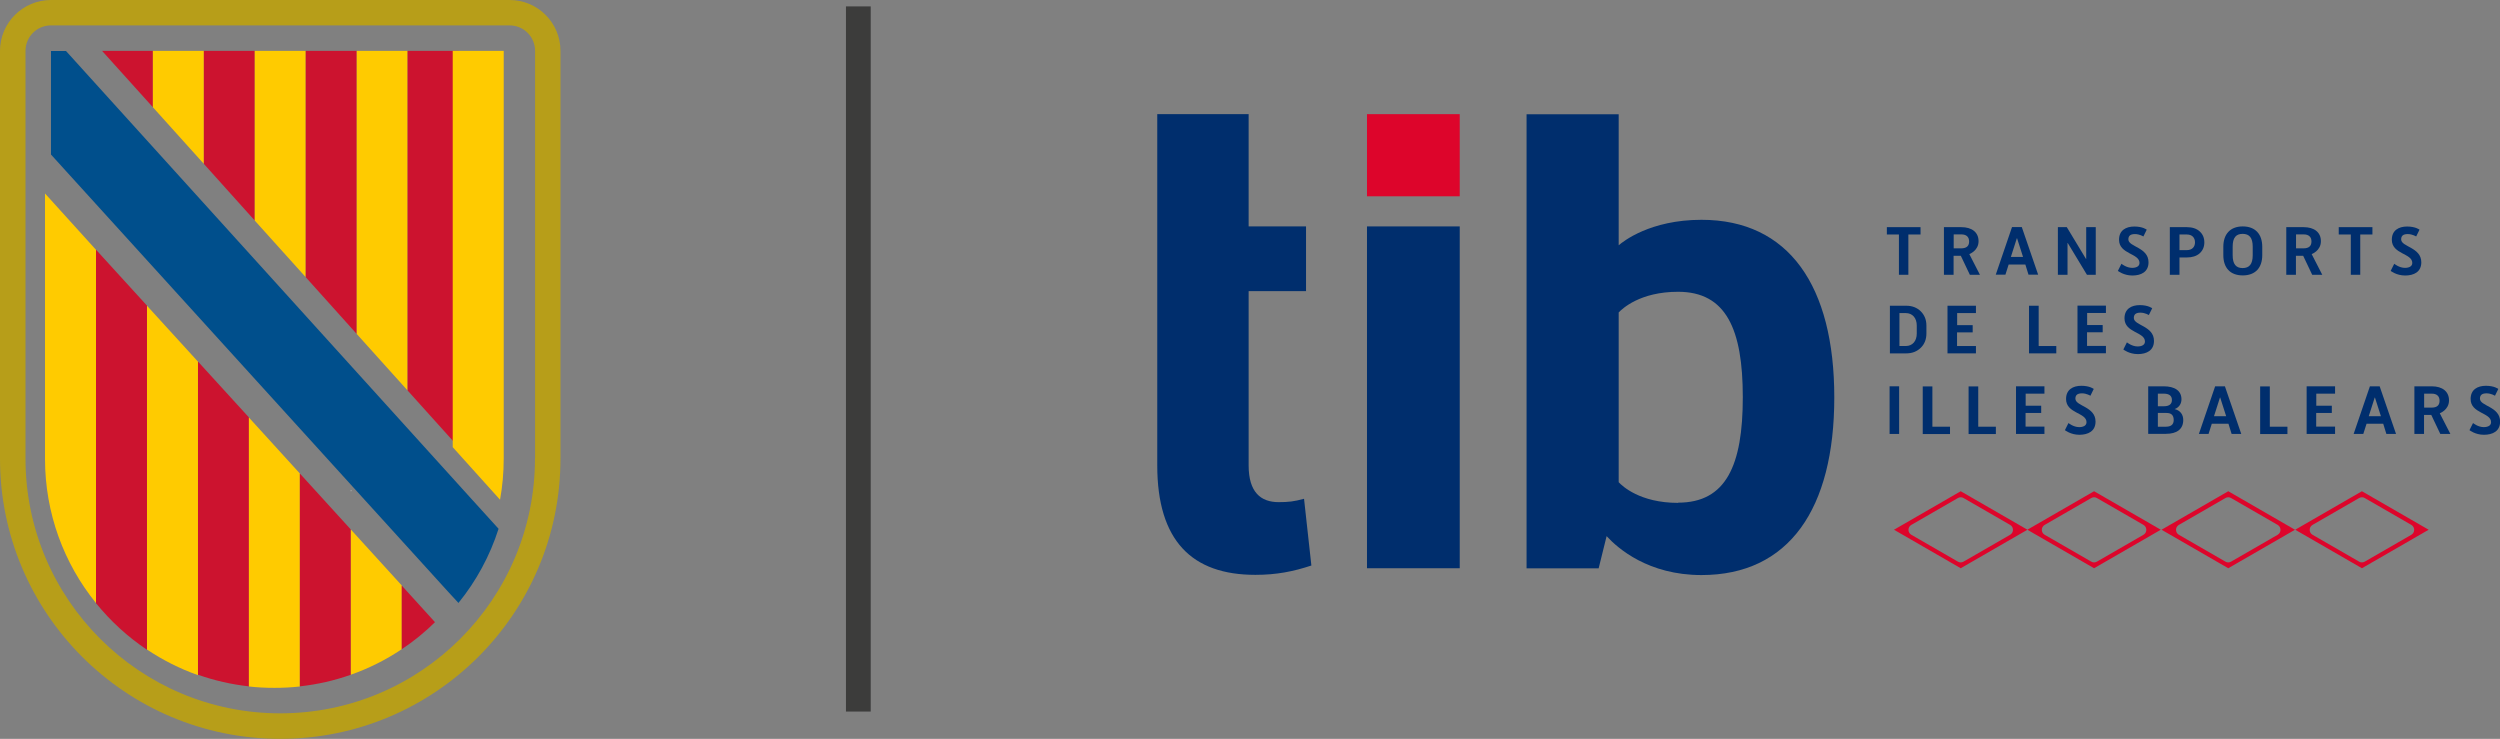 <?xml version="1.0" encoding="UTF-8"?>
<svg id="Capa_2" data-name="Capa 2" xmlns="http://www.w3.org/2000/svg" viewBox="0 0 238.28 70.42">
  <rect x="0" y="0" width="238.28" height="70.42" fill="#808080" stroke="none"/>
  <defs>
    <style>
      .cls-1 {
        fill: #3c3c3b;
      }

      .cls-2 {
        fill: #cc132f;
      }

      .cls-3 {
        fill: #dd052b;
      }

      .cls-4 {
        fill: #ffcb00;
      }

      .cls-5 {
        fill: #004f8c;
      }

      .cls-6 {
        fill: #b79e19;
      }

      .cls-7 {
        fill: #fff;
      }

      .cls-8 {
        fill: #002e6d;
      }
    </style>
  </defs>
  <g id="Capa_1-2" data-name="Capa 1">
    <g>
      <path class="cls-6" d="M50.99,43.71c0,13.41-10.88,24.28-24.28,24.28S2.43,57.12,2.43,43.71V4.85c0-1.34,1.08-2.43,2.43-2.43h43.71c1.34,0,2.43,1.08,2.43,2.43v38.86h0ZM48.57,0H4.86C2.18,0,0,2.17,0,4.86v38.85c0,14.75,11.96,26.71,26.71,26.71s26.71-11.96,26.71-26.71V4.85c0-2.68-2.17-4.85-4.85-4.85"/>
      <polygon class="cls-2" points="14.57 4.85 9.73 4.85 14.57 10.22 14.57 4.85"/>
      <polygon class="cls-4" points="14.57 9.71 14.57 4.85 19.43 4.85 19.43 15.62 14.57 10.22 14.57 9.71"/>
      <polygon class="cls-2" points="19.43 4.85 24.28 4.85 24.28 21.02 19.43 15.62 19.43 4.85"/>
      <polygon class="cls-4" points="24.28 4.85 29.14 4.85 29.14 26.42 24.28 21.02 24.28 4.85"/>
      <polygon class="cls-2" points="29.14 4.85 34 4.85 34 31.83 29.14 26.42 29.14 4.85"/>
      <polygon class="cls-4" points="34 30.35 34 4.85 38.85 4.85 38.85 33.99 38.85 37.22 34 31.83 34 30.35"/>
      <polygon class="cls-2" points="38.85 4.85 43.71 4.85 43.71 42.62 38.85 37.22 38.85 4.85"/>
      <path class="cls-4" d="M43.15,42.62V4.85h4.86v38.86c0,1.34-.12,2.65-.35,3.92l-4.51-5.01Z"/>
      <path class="cls-4" d="M4.29,43.74c0,5.2,1.82,9.99,4.86,13.74V23.81l-4.86-5.37v25.3Z"/>
      <path class="cls-2" d="M9.15,23.81v33.68c1.39,1.71,3.02,3.21,4.86,4.44V29.13l-4.86-5.33Z"/>
      <path class="cls-4" d="M14.01,29.13v32.78c1.5,1,3.13,1.83,4.86,2.44v-29.88l-4.86-5.33Z"/>
      <path class="cls-2" d="M18.87,64.31c1.55.55,3.17.92,4.86,1.11v-25.63l-4.86-5.33v29.85Z"/>
      <path class="cls-4" d="M23.72,61.92v3.51c.8.09,1.6.13,2.43.13s1.63-.04,2.43-.13v-20.3l-4.86-5.34v22.13Z"/>
      <path class="cls-2" d="M33.44,50.47l-4.86-5.34v20.29c1.69-.19,3.31-.56,4.86-1.11v-13.83Z"/>
      <polygon class="cls-7" points="33.44 46.83 33.5 46.79 33.44 46.71 33.44 46.83"/>
      <path class="cls-4" d="M33.44,64.31c1.73-.61,3.36-1.43,4.86-2.44v-6.06l-4.86-5.34v13.84Z"/>
      <path class="cls-2" d="M38.29,55.81v6.07c1.14-.76,2.2-1.62,3.17-2.58l-3.17-3.49Z"/>
      <path class="cls-5" d="M43.71,57.45c1.68-2.07,2.98-4.46,3.81-7.05l-2.56-2.82L6.29,4.86h-1.43v9.87l37.86,41.68.97,1.05h.02Z"/>
    </g>
    <rect class="cls-1" x="80.63" y=".61" width="2.36" height="67.21"/>
    <g>
      <g>
        <path class="cls-3" d="M186.88,46.82l-6.36,3.67,6.36,3.67,6.36-3.67-6.36-3.67ZM191.59,50.97l-4.44,2.56c-.17.1-.38.1-.54,0l-4.44-2.56c-.36-.21-.36-.73,0-.94l4.44-2.56c.17-.1.38-.1.54,0l4.44,2.56c.36.21.36.73,0,.94Z"/>
        <path class="cls-3" d="M199.59,46.82l-6.36,3.67,6.36,3.67,6.36-3.67-6.36-3.67ZM204.3,50.97l-4.44,2.56c-.17.1-.38.1-.54,0l-4.44-2.56c-.36-.21-.36-.73,0-.94l4.44-2.56c.17-.1.38-.1.54,0l4.44,2.56c.36.21.36.73,0,.94Z"/>
        <path class="cls-3" d="M212.38,46.82l-6.36,3.67,6.36,3.67,6.36-3.67-6.36-3.67ZM217.09,50.97l-4.44,2.56c-.17.1-.38.1-.54,0l-4.44-2.56c-.36-.21-.36-.73,0-.94l4.44-2.56c.17-.1.38-.1.54,0l4.44,2.56c.36.21.36.73,0,.94Z"/>
        <path class="cls-3" d="M225.12,46.82l-6.36,3.67,6.36,3.67,6.36-3.67-6.36-3.67ZM229.83,50.97l-4.44,2.56c-.17.1-.38.1-.54,0l-4.44-2.56c-.36-.21-.36-.73,0-.94l4.44-2.56c.17-.1.38-.1.54,0l4.44,2.56c.36.21.36.73,0,.94Z"/>
      </g>
      <rect class="cls-8" x="130.29" y="21.58" width="8.84" height="32.58"/>
      <rect class="cls-3" x="130.29" y="10.88" width="8.84" height="7.83"/>
      <path class="cls-8" d="M119.01,10.88v10.7h5.47v6.17h-5.47v16.61c0,2.55,1.15,3.5,2.86,3.5.95,0,1.46-.06,2.42-.32l.7,6.36c-1.72.57-3.31.89-5.34.89-6.04,0-9.35-3.24-9.35-10.44V10.88h8.72Z"/>
      <path class="cls-8" d="M162.17,20.95c-4.89,0-7.48,2.07-7.89,2.43v-12.49h-8.78v43.28h6.87l.76-3.07c1.09,1.19,3.99,3.71,9.04,3.71,8.34,0,12.66-6.3,12.66-16.93s-4.33-16.93-12.66-16.93ZM159.94,47.93c-3.63,0-5.33-1.61-5.66-1.97v-16.18c.33-.35,2.03-1.97,5.66-1.97,4.58,0,6.17,3.56,6.17,10.05s-1.59,10.05-6.17,10.05Z"/>
      <g>
        <g>
          <path class="cls-8" d="M183.05,22.35h-1.16v3.84h-.9v-3.84h-1.15v-.7h3.21v.7Z"/>
          <path class="cls-8" d="M186.2,24.38v1.81h-.92v-4.54h1.65c1.03,0,1.65.5,1.65,1.34,0,.92-.89,1.23-.88,1.23l1.01,1.97h-.96l-.86-1.81h-.7ZM186.2,23.67h.72c.51,0,.76-.22.76-.65s-.25-.68-.74-.68h-.73v1.32Z"/>
          <path class="cls-8" d="M193.05,25.21h-1.6l-.31.97h-.92l1.55-4.54h.93l1.56,4.54h-.92l-.3-.97ZM191.67,24.49h1.15l-.57-1.78h-.02l-.57,1.78Z"/>
          <path class="cls-8" d="M199.75,26.19h-.84l-1.83-3.03h-.02v3.03h-.92v-4.54h.85l1.83,3.03h.02v-3.03h.91v4.54Z"/>
          <path class="cls-8" d="M201.97,22.85c0-.9.66-1.26,1.46-1.26s1.18.3,1.18.3l-.32.65s-.36-.23-.8-.23c-.48,0-.63.2-.63.51,0,.72,1.92.74,1.92,2.18,0,.92-.71,1.26-1.54,1.26s-1.38-.44-1.38-.44l.34-.68s.47.39,1.02.39c.37,0,.7-.13.7-.47,0-.93-1.95-.82-1.95-2.21Z"/>
          <path class="cls-8" d="M207.73,24.54v1.65h-.92v-4.54h1.61c.52,0,.93.13,1.23.4.3.27.45.62.45,1.05s-.15.78-.45,1.05c-.3.26-.71.39-1.23.39h-.7ZM207.73,23.84h.7c.51,0,.78-.31.78-.74s-.26-.75-.78-.75h-.7v1.49Z"/>
          <path class="cls-8" d="M215.62,23.52v.8c0,1.2-.66,1.93-1.86,1.93s-1.85-.73-1.85-1.93v-.8c0-1.2.66-1.94,1.85-1.94s1.86.73,1.86,1.94ZM214.71,24.33v-.82c0-.85-.32-1.22-.96-1.22s-.95.37-.95,1.22v.82c0,.85.32,1.22.95,1.22s.96-.37.96-1.22Z"/>
          <path class="cls-8" d="M218.83,24.38v1.81h-.92v-4.54h1.65c1.03,0,1.65.5,1.65,1.34,0,.92-.89,1.23-.88,1.23l1.01,1.97h-.96l-.86-1.81h-.7ZM218.83,23.67h.72c.51,0,.76-.22.76-.65s-.25-.68-.74-.68h-.73v1.32Z"/>
          <path class="cls-8" d="M226.12,22.35h-1.16v3.84h-.9v-3.84h-1.15v-.7h3.21v.7Z"/>
          <path class="cls-8" d="M227.97,22.85c0-.9.66-1.26,1.46-1.26s1.18.3,1.18.3l-.32.65s-.36-.23-.8-.23c-.48,0-.63.2-.63.51,0,.72,1.92.74,1.92,2.18,0,.92-.71,1.26-1.54,1.26s-1.38-.44-1.38-.44l.34-.68s.47.39,1.02.39c.37,0,.7-.13.7-.47,0-.93-1.95-.82-1.95-2.21Z"/>
        </g>
        <g>
          <path class="cls-8" d="M180.13,33.68v-4.54h1.57c.55,0,1.01.18,1.37.53.36.36.54.81.54,1.36v.76c0,.55-.18,1.01-.54,1.36-.36.35-.82.53-1.37.53h-1.57ZM181.04,29.84v3.14h.6c.66,0,1.05-.49,1.05-1.19v-.76c0-.7-.39-1.19-1.05-1.19h-.6Z"/>
          <path class="cls-8" d="M188.01,31.68h-1.48v1.3h1.8v.7h-2.71v-4.54h2.71v.7h-1.79v1.15h1.48v.69Z"/>
        </g>
        <g>
          <path class="cls-8" d="M194.3,32.98h1.69v.7h-2.6v-4.54h.92v3.84Z"/>
          <path class="cls-8" d="M200.4,31.67h-1.48v1.3h1.8v.7h-2.71v-4.54h2.71v.7h-1.79v1.15h1.48v.69Z"/>
          <path class="cls-8" d="M202.49,30.34c0-.9.66-1.26,1.46-1.26s1.18.3,1.18.3l-.32.65s-.36-.23-.8-.23c-.48,0-.63.2-.63.51,0,.72,1.92.74,1.92,2.18,0,.92-.71,1.26-1.54,1.26s-1.38-.44-1.38-.44l.34-.68s.47.39,1.02.39c.37,0,.7-.13.7-.47,0-.93-1.95-.82-1.95-2.21Z"/>
        </g>
        <g>
          <path class="cls-8" d="M181.01,41.36h-.91v-4.54h.91v4.54Z"/>
          <path class="cls-8" d="M184.17,40.67h1.69v.7h-2.6v-4.54h.92v3.84Z"/>
          <path class="cls-8" d="M188.54,40.67h1.69v.7h-2.6v-4.54h.92v3.84Z"/>
          <path class="cls-8" d="M194.54,39.36h-1.48v1.3h1.8v.7h-2.71v-4.54h2.71v.7h-1.79v1.15h1.48v.69Z"/>
          <path class="cls-8" d="M196.92,38.03c0-.9.66-1.26,1.46-1.26s1.18.3,1.18.3l-.32.65s-.36-.23-.8-.23c-.48,0-.63.2-.63.51,0,.72,1.92.74,1.92,2.18,0,.92-.71,1.26-1.54,1.26s-1.38-.44-1.38-.44l.34-.68s.47.39,1.02.39c.37,0,.7-.13.7-.47,0-.93-1.95-.82-1.95-2.21Z"/>
          <path class="cls-8" d="M204.75,41.36v-4.54h1.47c1.06,0,1.7.42,1.7,1.24,0,.42-.23.78-.65.93.55.13.82.54.82,1.04,0,.87-.6,1.32-1.65,1.32h-1.69ZM205.67,38.72h.59c.48,0,.75-.2.75-.59,0-.41-.26-.61-.78-.61h-.56v1.2ZM205.67,39.36v1.31h.77c.48,0,.74-.21.74-.63,0-.44-.2-.68-.68-.68h-.84Z"/>
          <path class="cls-8" d="M212.41,40.39h-1.6l-.31.97h-.92l1.55-4.54h.93l1.56,4.54h-.92l-.3-.97ZM211.03,39.67h1.15l-.57-1.78h-.02l-.57,1.78Z"/>
          <path class="cls-8" d="M216.33,40.67h1.69v.7h-2.6v-4.54h.92v3.84Z"/>
          <path class="cls-8" d="M222.24,39.36h-1.48v1.3h1.8v.7h-2.71v-4.54h2.71v.7h-1.79v1.15h1.48v.69Z"/>
          <path class="cls-8" d="M227.16,40.39h-1.6l-.31.97h-.92l1.55-4.54h.93l1.56,4.54h-.92l-.3-.97ZM225.78,39.67h1.15l-.57-1.78h-.02l-.57,1.78Z"/>
          <path class="cls-8" d="M231.04,39.55v1.81h-.92v-4.54h1.65c1.03,0,1.65.5,1.65,1.34,0,.92-.89,1.23-.88,1.23l1.01,1.97h-.96l-.86-1.81h-.7ZM231.04,38.85h.72c.51,0,.76-.22.76-.65s-.25-.68-.74-.68h-.73v1.32Z"/>
          <path class="cls-8" d="M235.48,38.03c0-.9.66-1.26,1.46-1.26s1.18.3,1.18.3l-.32.65s-.36-.23-.8-.23c-.48,0-.63.2-.63.51,0,.72,1.92.74,1.92,2.18,0,.92-.71,1.26-1.54,1.26s-1.38-.44-1.38-.44l.34-.68s.47.39,1.02.39c.37,0,.7-.13.7-.47,0-.93-1.95-.82-1.95-2.21Z"/>
        </g>
      </g>
    </g>
  </g>
</svg>